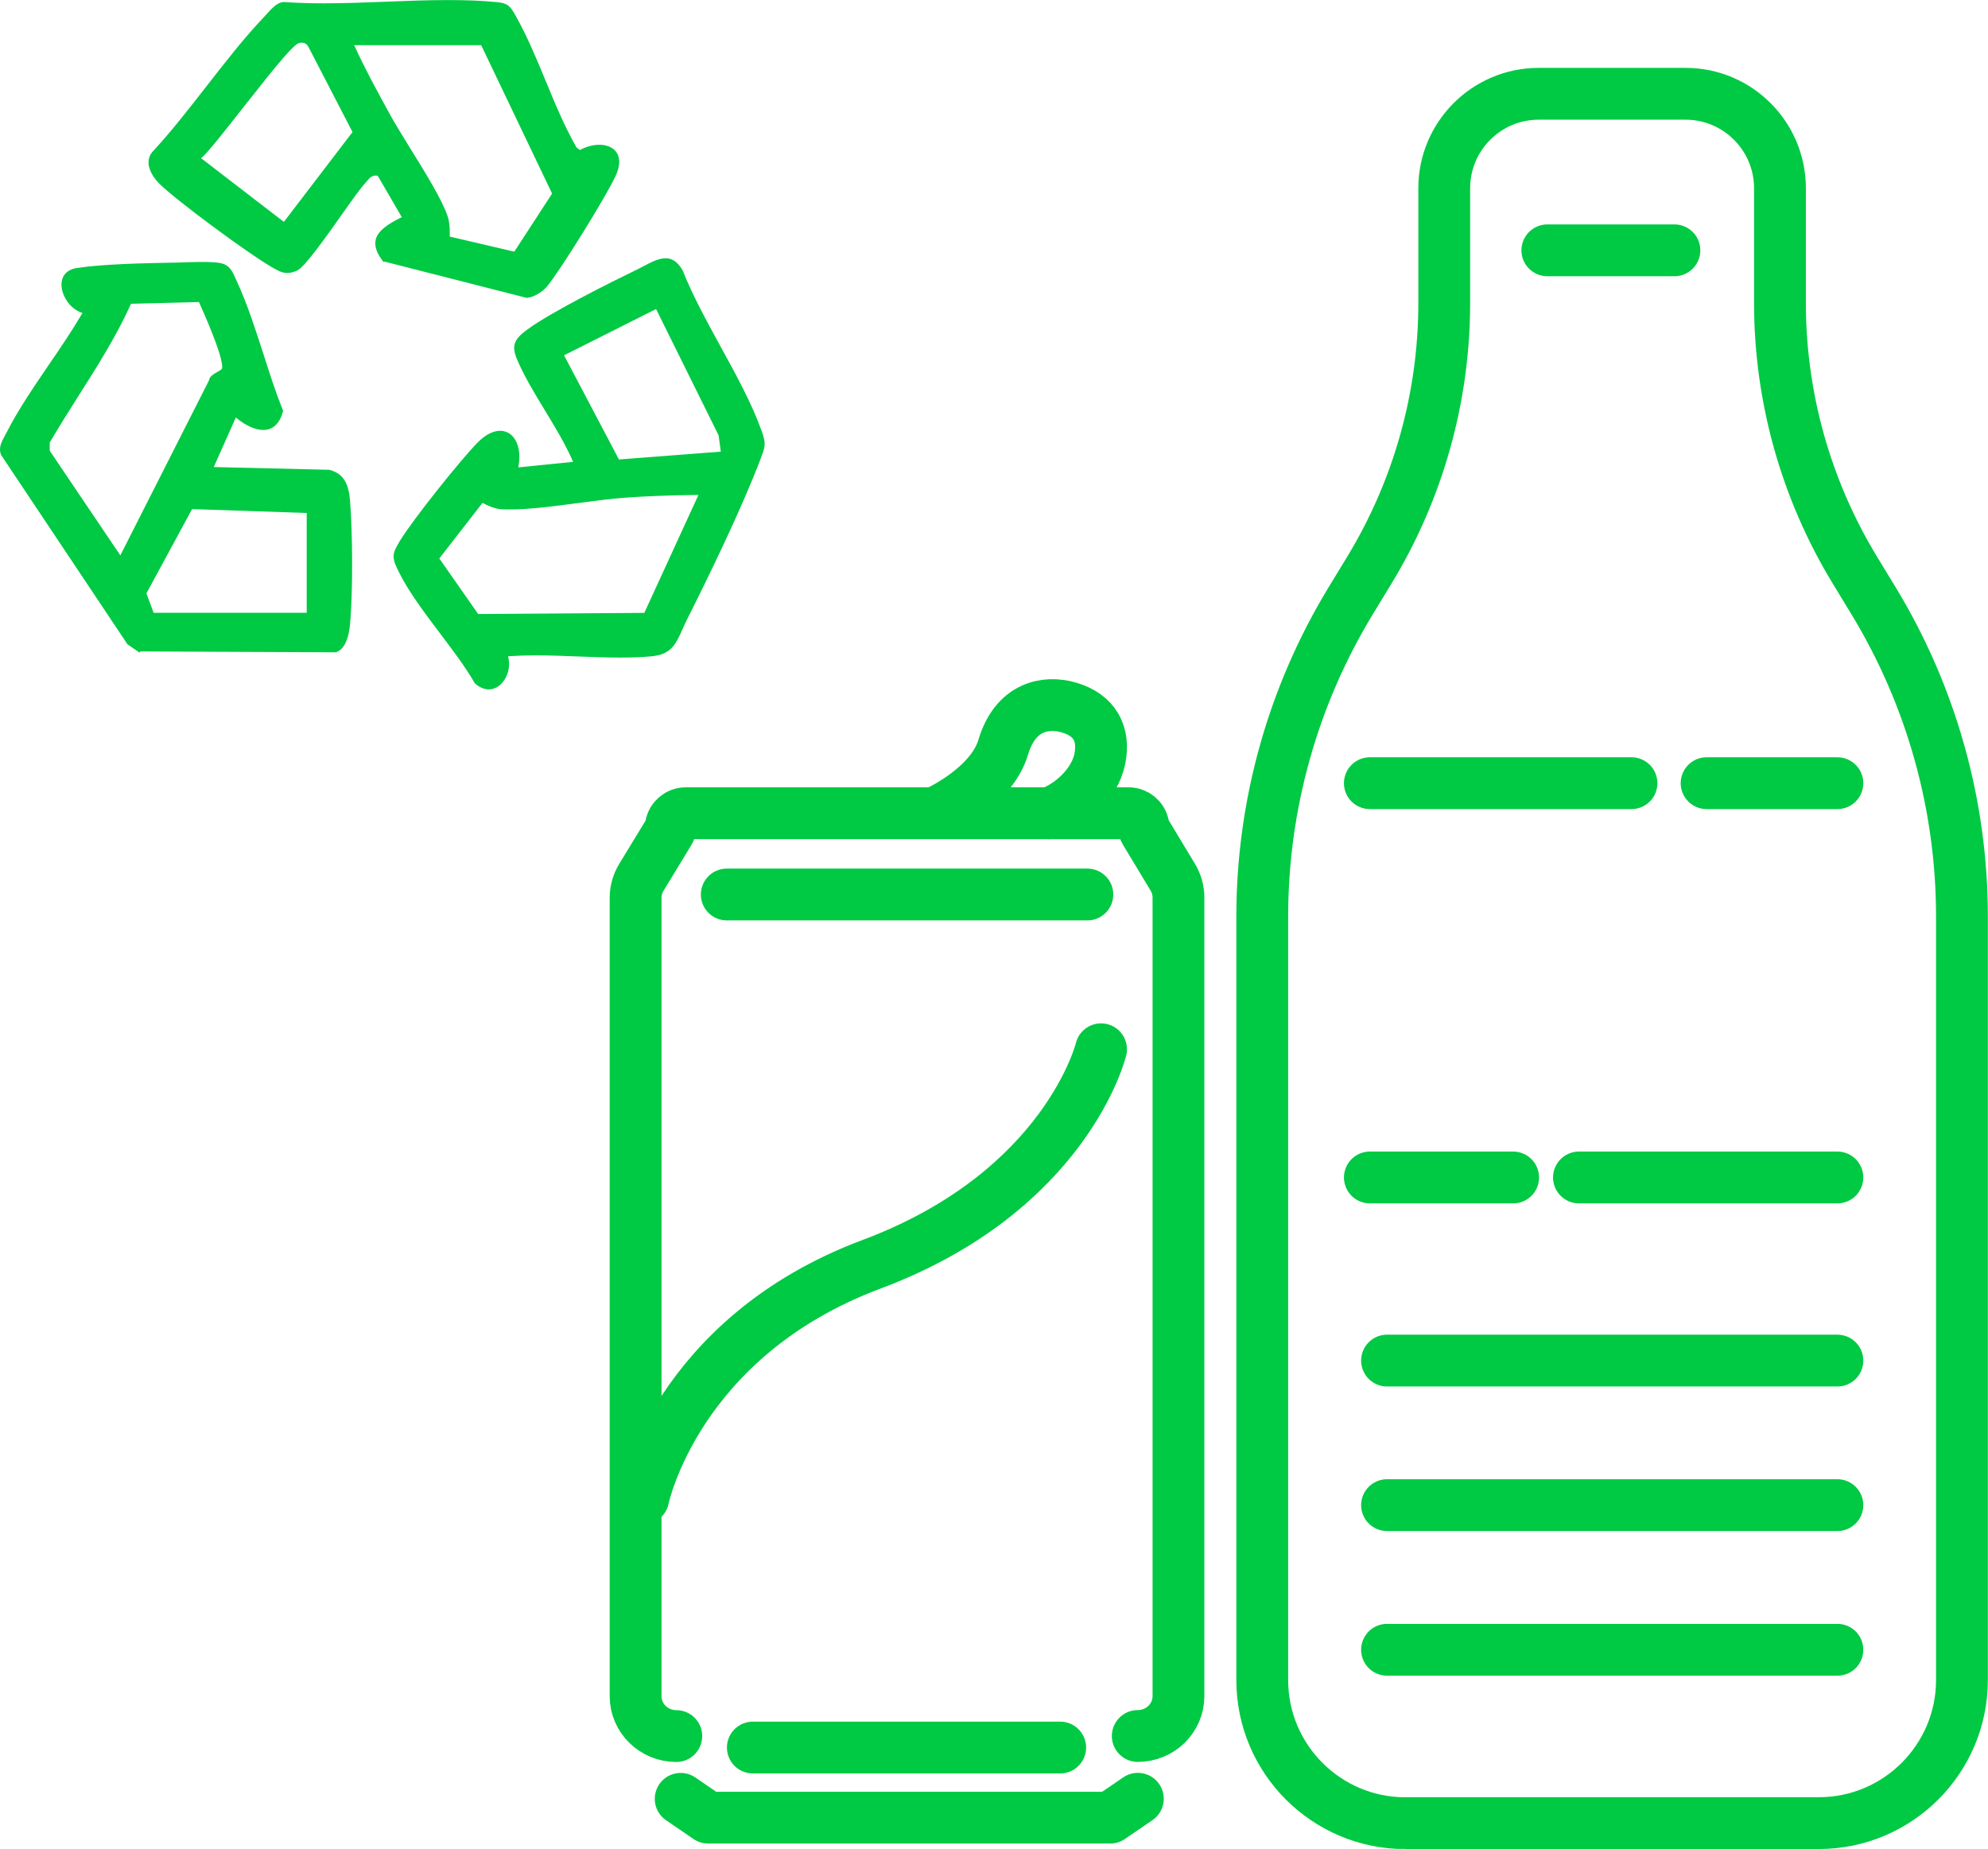 <?xml version="1.0" encoding="UTF-8"?>
<svg id="Layer_2" data-name="Layer 2" xmlns="http://www.w3.org/2000/svg" viewBox="0 0 268.61 249.82">
  <defs>
    <style>
      .cls-1 {
        fill: #00c943;
      }

      .cls-1, .cls-2, .cls-3, .cls-4 {
        stroke: #00c943;
      }

      .cls-1, .cls-2, .cls-4 {
        stroke-miterlimit: 10;
      }

      .cls-2, .cls-3 {
        stroke-linecap: round;
      }

      .cls-2, .cls-3, .cls-4 {
        fill: none;
        stroke-width: 7px;
      }

      .cls-3 {
        stroke-linejoin: round;
      }
    </style>
  </defs>
  <g id="Layer_1-2" data-name="Layer 1">
    <g>
      <g>
        <g>
          <path class="cls-4" d="M189.88,246.32c-10.66,0-19.33-8.67-19.33-19.33v-103.16c0-15.03,4.12-29.76,11.92-42.61l2.58-4.24c6.6-10.87,10.09-23.34,10.09-36.06v-15.5c0-7.03,5.72-12.75,12.76-12.75h19.85c7.03,0,12.75,5.72,12.75,12.75v15.5c0,12.71,3.49,25.18,10.09,36.05l2.58,4.24c7.8,12.85,11.92,27.58,11.92,42.61v103.16c0,10.66-8.67,19.33-19.33,19.33h-55.9Z"/>
          <line class="cls-2" x1="187.41" y1="183.82" x2="248.26" y2="183.82"/>
          <line class="cls-2" x1="185.09" y1="159.08" x2="204.45" y2="159.08"/>
          <line class="cls-2" x1="213.34" y1="159.08" x2="248.26" y2="159.08"/>
          <line class="cls-2" x1="185.09" y1="105.81" x2="220.44" y2="105.81"/>
          <line class="cls-2" x1="230.59" y1="105.81" x2="248.26" y2="105.81"/>
          <line class="cls-2" x1="187.41" y1="203.35" x2="248.26" y2="203.35"/>
          <line class="cls-2" x1="187.41" y1="222.89" x2="248.26" y2="222.89"/>
          <line class="cls-3" x1="209.07" y1="33.82" x2="226.24" y2="33.82"/>
        </g>
        <g>
          <g>
            <path class="cls-3" d="M91.38,234.55h0c-3.04,0-5.5-2.41-5.5-5.39v-107.87c0-.97.27-1.93.78-2.76l3.72-6.11c.15-.24.24-.51.27-.79h0c.12-1,.99-1.76,2.01-1.76h59.82c1.01,0,1.87.73,2.01,1.72v.04c.04.26.13.51.27.74l3.71,6.16c.5.83.76,1.78.76,2.74v107.88c0,2.98-2.46,5.39-5.5,5.39h0"/>
            <line class="cls-3" x1="98.2" y1="120.85" x2="146.92" y2="120.85"/>
            <polyline class="cls-3" points="91.97 243.03 95.68 245.57 150.01 245.57 153.74 243.02"/>
          </g>
          <line class="cls-3" x1="101.72" y1="236.1" x2="143.25" y2="236.1"/>
          <path class="cls-3" d="M148.77,141.76s-4.66,19.19-31.04,29.06c-26.38,9.88-30.82,31.62-30.82,31.62"/>
          <path class="cls-2" d="M126.42,109.8s7.47-3.3,9.13-8.84c1.66-5.55,5.76-6.28,8.88-5.37,3.47,1.01,4.86,3.55,4.17,6.95s-3.98,6.39-6.87,7.33"/>
        </g>
      </g>
      <g>
        <path class="cls-1" d="M52.03,34.85c-.68-.93-.93-1.7-.78-2.35.25-1.08,1.7-1.93,3.08-2.62l.66-.33-3.64-6.26-.32-.05c-.1-.02-.2-.02-.29-.02-.77,0-1.2.52-1.52.9-.06.07-.12.14-.18.21-.76.82-1.99,2.56-3.41,4.58-1.93,2.73-4.84,6.85-5.77,7.23-.4.16-.74.24-1.05.24-.6,0-1.12-.3-1.9-.76l-.12-.07c-3-1.75-12.57-8.78-14.91-11.09-.22-.21-2.07-2.12-.96-3.56,2.55-2.74,4.99-5.88,7.36-8.92,2.48-3.19,5.05-6.49,7.76-9.35.13-.13.26-.28.39-.42.58-.64,1.23-1.36,1.87-1.44,1.65.12,3.43.18,5.45.18,2.78,0,5.66-.11,8.45-.22,2.76-.11,5.62-.22,8.37-.22,2.4,0,4.47.08,6.36.26,1.49.14,1.6.33,2.44,1.84,1.49,2.69,2.71,5.64,3.89,8.49,1.25,3.03,2.54,6.16,4.18,9.03l.07.12.77.61.39-.2c.78-.39,1.58-.6,2.32-.6.87,0,1.57.3,1.91.82.39.6.35,1.5-.14,2.6-1.11,2.52-7.52,12.87-9.28,14.96-.48.57-1.57,1.25-2.28,1.3l-19.16-4.89ZM47.53,6.59c1.35,2.96,2.94,5.86,4.48,8.67l.32.58c.66,1.2,1.64,2.79,2.68,4.47,2.03,3.27,4.32,6.99,5,9.08.24.74.25,1.32.26,2.11v.86s9.45,2.21,9.45,2.21l5.45-8.38-9.84-20.59h-18.25l.44.97ZM40.79,5.26c-.16,0-.33.02-.52.07-.89.24-2.73,2.44-7.83,8.92-2.26,2.88-4.6,5.86-5.43,6.6l-.62.55,12.06,9.28,9.77-12.79-6.05-11.68c-.37-.78-.95-.94-1.37-.94Z"/>
        <path class="cls-1" d="M18.78,87.51l-1.2-.83L.59,61.23c-.25-.69.04-1.28.54-2.19.1-.17.19-.35.28-.52,1.52-2.97,3.6-6.02,5.62-8.98,1.53-2.24,3.11-4.56,4.43-6.81l.41-.7-.76-.29c-1.51-.57-2.42-2.32-2.29-3.53.09-.85.65-1.36,1.66-1.51,3.48-.53,9.01-.64,12.67-.71h.32c.38-.01.82-.03,1.28-.04.81-.03,1.71-.06,2.56-.06.98,0,1.72.04,2.25.12,1.03.16,1.32.71,1.82,1.84l.19.42c1.38,2.98,2.48,6.41,3.55,9.73.81,2.53,1.65,5.15,2.61,7.55-.39,1.36-1.12,2.04-2.16,2.04-.92,0-2.08-.52-3.2-1.42l-.7-.56-3.55,7.97,16.29.39c1.54.42,2.19,1.42,2.38,3.66.35,4.07.42,12.47-.01,16.8-.1,1.03-.43,2.78-1.48,3.2l-26.52-.12ZM19.23,80.13l1.18,3.16h21.53v-14.47l-16.28-.55-6.43,11.87ZM17.38,40.55l-.18.39c-1.92,4.25-4.51,8.33-7.01,12.27-1.3,2.05-2.64,4.17-3.88,6.29l-.09.16v1.39s10.1,14.97,10.1,14.97l12.43-24.53v-.14c.03-.1.22-.31,1-.75.32-.18.52-.29.64-.5.19-.31.68-1.15-3-9.38l-.19-.42-9.82.25Z"/>
        <path class="cls-1" d="M66,92.62c-.48,0-.96-.2-1.44-.61-1.3-2.24-3.05-4.56-4.75-6.8-2.06-2.73-4.2-5.56-5.52-8.25-.84-1.71-.83-1.98.18-3.64,1.72-2.83,8.12-10.84,10.42-13.18.91-.93,1.87-1.44,2.69-1.44.54,0,1.02.23,1.38.65.63.75.86,2.01.62,3.47l-.15.89,8.74-.88-.38-.87c-1.01-2.29-2.4-4.57-3.74-6.78-1.29-2.12-2.62-4.32-3.57-6.45-.87-1.94-.7-2.51,1.1-3.83,3.22-2.36,11.3-6.38,14.62-7.99.32-.15.63-.32.94-.48,1.02-.54,1.98-1.04,2.8-1.04.45,0,1.14.14,1.85,1.37,1.33,3.36,3.27,6.89,5.14,10.31,2.09,3.8,4.24,7.73,5.53,11.38.54,1.53.45,1.77-.14,3.31l-.09.24c-2.55,6.65-6.77,15.35-9.85,21.47-.24.49-.45.95-.65,1.4-.86,1.92-1.37,3.08-3.74,3.3-1.25.12-2.64.17-4.24.17-1.85,0-3.78-.08-5.65-.15-1.89-.08-3.84-.15-5.72-.15-1.31,0-2.47.04-3.55.11l-.79.06.17.78c.21.99-.03,2.07-.64,2.82-.43.54-.98.83-1.55.83ZM58.74,75.44l5.61,8.02,23.03-.16,7.77-16.93h-1.08c-3.69.05-6.72.16-9.53.36-1.96.14-4.13.43-6.43.73-3.22.43-6.54.87-9.29.87-.29,0-.57,0-.84-.01-.91-.03-1.73-.4-2.42-.75l-.51-.26-6.31,8.12ZM75.53,47.78l7.81,14.82,14.62-1.12-.38-2.81-8.71-17.59-13.33,6.7Z"/>
      </g>
    </g>
  </g>
</svg>